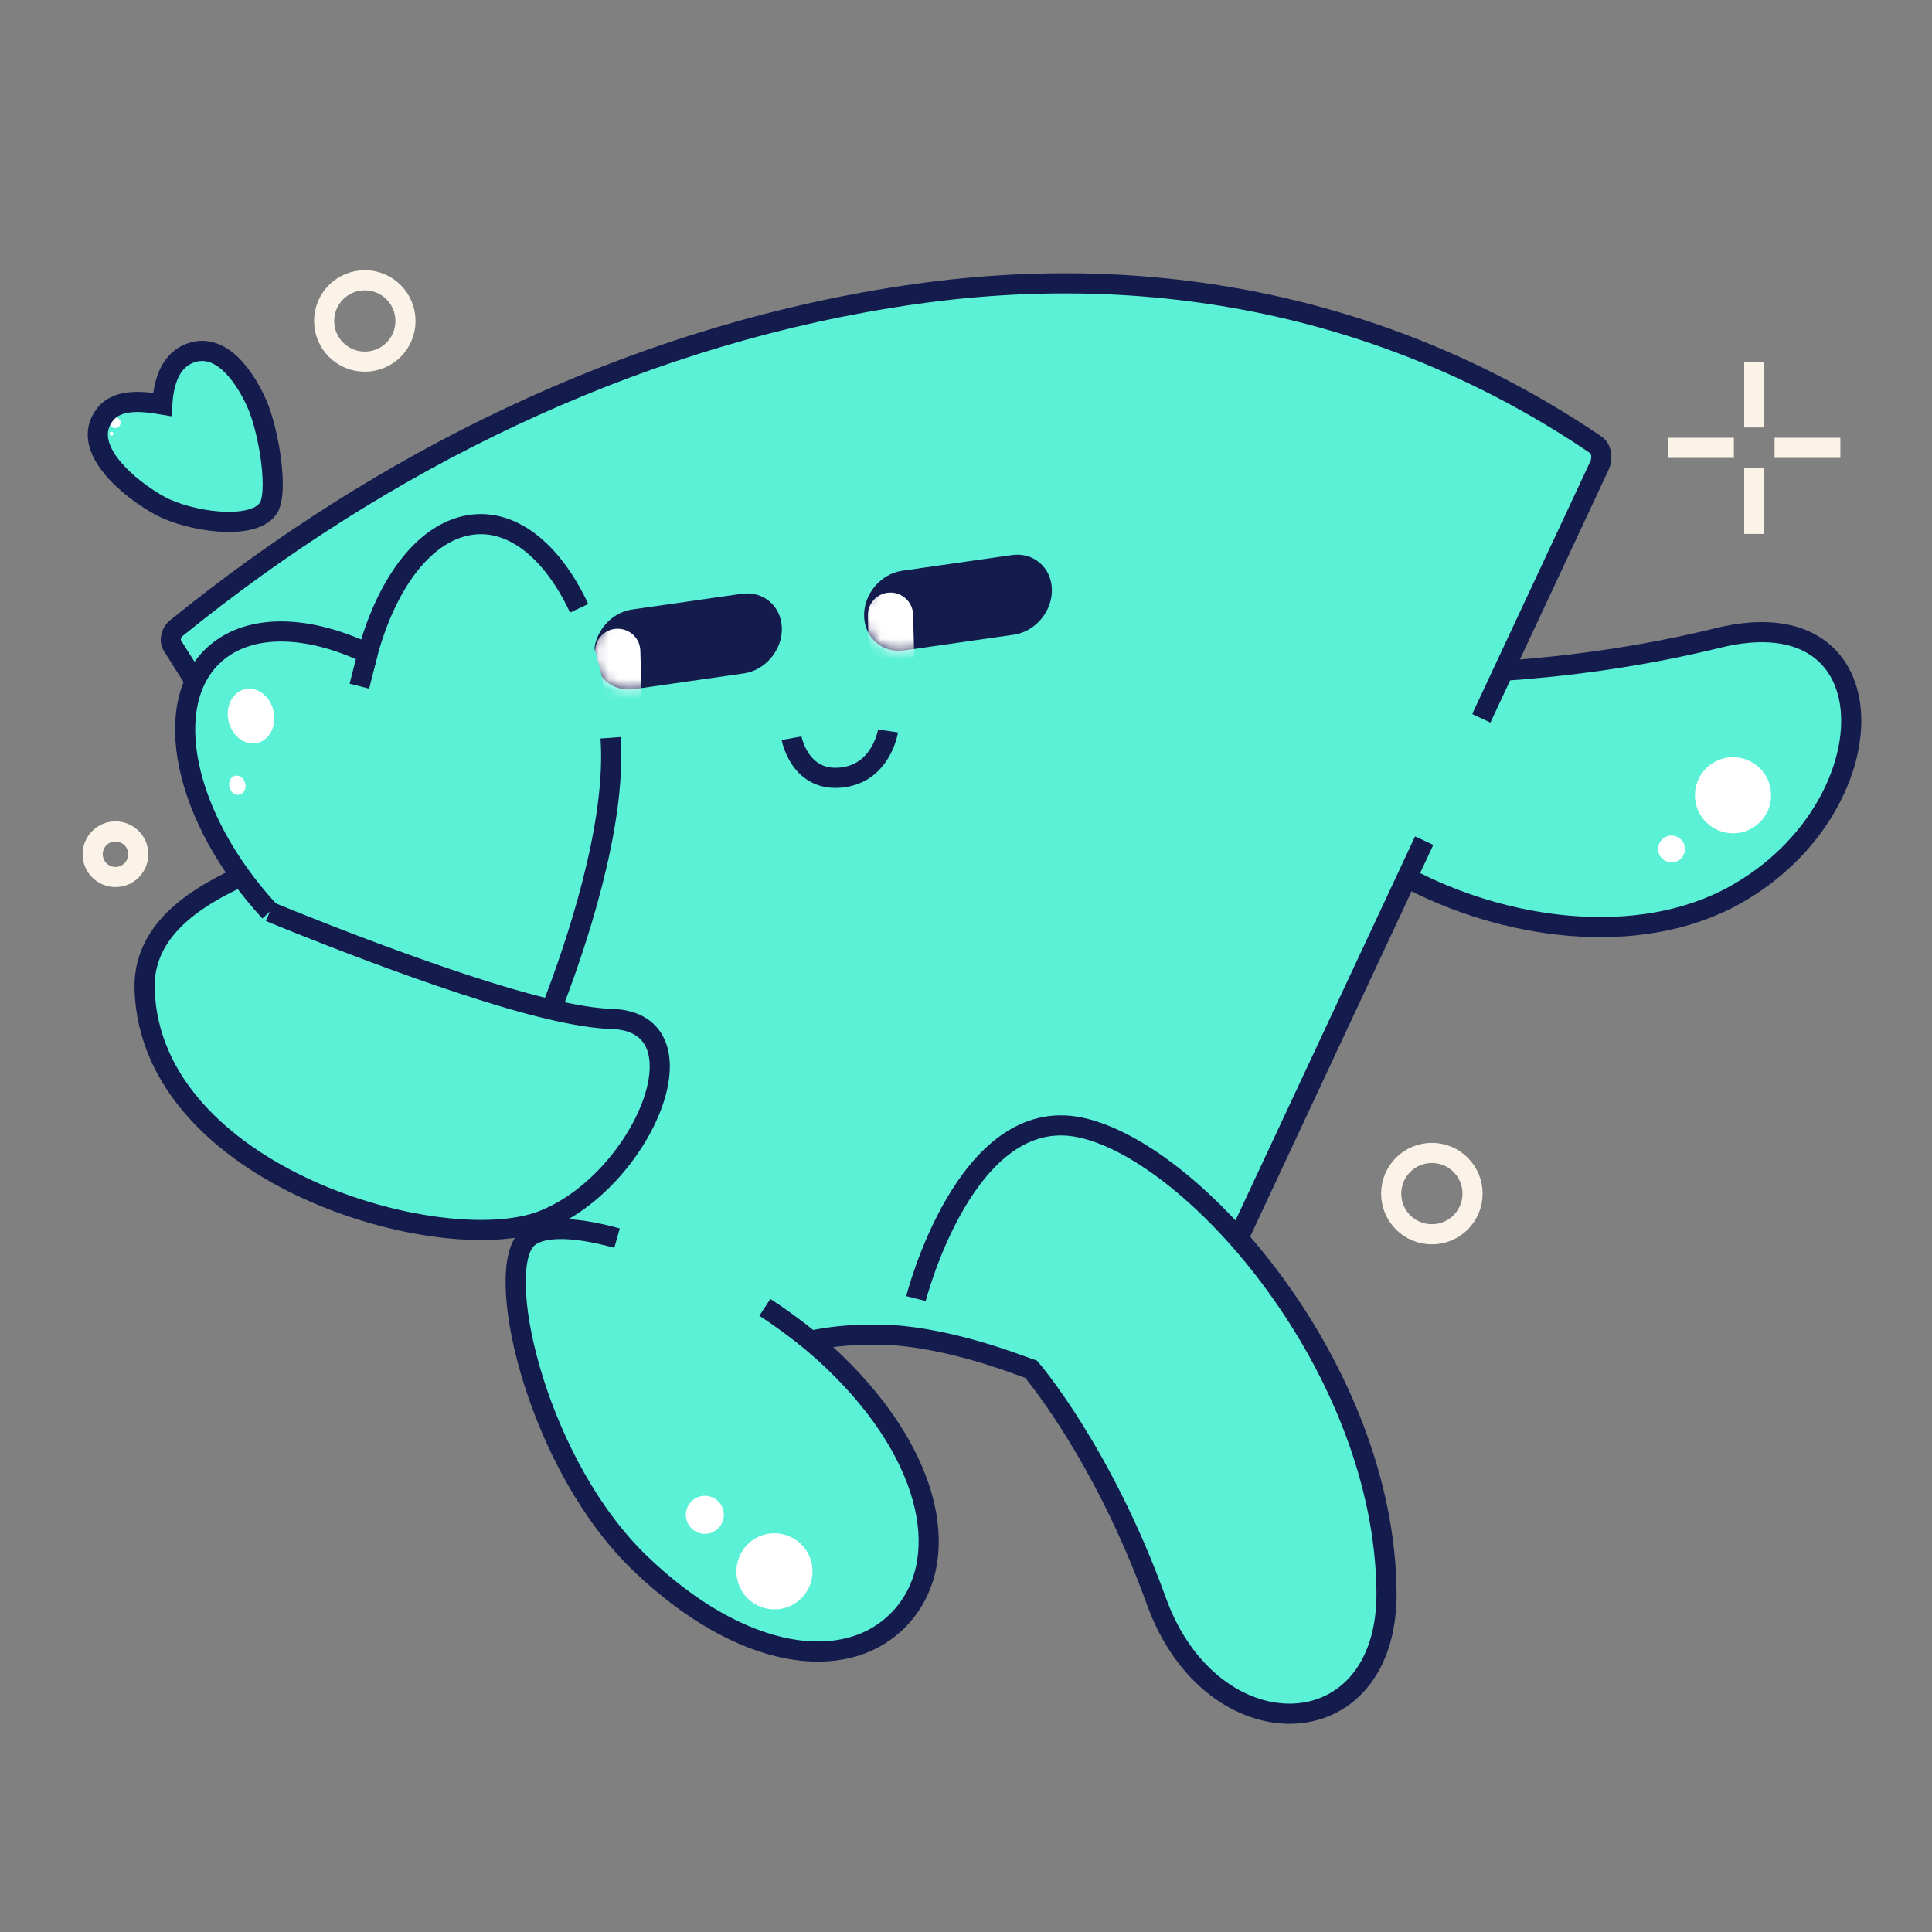 <?xml version="1.0" encoding="UTF-8"?>
<svg width="700px" height="700px" xmlns="http://www.w3.org/2000/svg" viewBox="0 0 192 192" fill="none">
  <rect x="0" y="0" width="192" height="192" fill="#808080" stroke="none"/>
  <path d="M123.052 123.068L139.815 87.21C149.535 92.393 162.877 94.283 172.447 88.936C187.852 80.326 188.34 59.071 170.737 63.406C162.457 65.438 154.822 66.308 149.422 66.668L158.91 46.38C159.315 45.6 159.187 44.633 158.617 44.228C138.765 30.75 114.727 25.343 88.672 29.581L88.29 29.64C62.235 33.878 37.905 45.908 17.55 62.416C16.965 62.88 16.807 63.698 17.19 64.246L29.857 84.316C27.907 86.281 16.98 87.031 14.887 95.048C11.745 107.085 25.567 124.35 53.872 121.32L53.857 122.348C53.085 122.543 52.492 122.888 52.125 123.39C49.23 127.35 53.587 145.733 63.622 155.378C73.657 165.023 84.037 166.448 89.355 160.913C94.672 155.378 92.925 144.975 82.882 135.33C82.14 134.618 81.36 133.928 80.55 133.253C82.515 132.878 84.517 132.668 86.557 132.638H86.932C94.41 132.533 102.465 136.073 102.465 136.073C102.847 136.365 108.502 145.493 109.14 145.26L112.762 153.683C115.86 165.938 122.46 170.723 129.217 170.25C144.802 169.163 137.79 140.055 123.052 123.075" fill="#5BF1D7"></path>
  <path d="M168.442 79.035C168.442 76.95 170.13 75.247 172.222 75.247C174.315 75.247 176.01 76.935 176.01 79.027C176.01 81.12 174.322 82.815 172.23 82.815C170.145 82.815 168.442 81.127 168.442 79.035Z" fill="white"></path>
  <path d="M164.783 84.375C164.783 83.64 165.375 83.04 166.11 83.04C166.845 83.04 167.445 83.632 167.445 84.368C167.445 85.103 166.853 85.703 166.118 85.703C165.383 85.703 164.783 85.11 164.783 84.375Z" fill="white"></path>
  <path d="M73.192 155.902C73.05 157.987 74.625 159.787 76.71 159.93C78.795 160.072 80.595 158.497 80.738 156.412C80.88 154.327 79.305 152.527 77.22 152.385C75.135 152.242 73.335 153.817 73.192 155.902Z" fill="white"></path>
  <path d="M68.16 150.412C68.092 151.455 68.88 152.355 69.915 152.43C70.957 152.497 71.857 151.71 71.932 150.675C72 149.632 71.22 148.732 70.177 148.657C69.135 148.59 68.235 149.377 68.16 150.412Z" fill="white"></path>
  <path d="M73.92 66.923L63.03 68.483C60.885 68.79 59.1 67.268 59.04 65.085C58.98 62.903 60.675 60.878 62.82 60.57L73.71 59.01C75.855 58.703 77.64 60.225 77.7 62.408C77.76 64.59 76.065 66.615 73.92 66.923Z" fill="#141B4D"></path>
  <path d="M100.755 63.075L89.865 64.635C87.72 64.942 85.935 63.42 85.875 61.237C85.815 59.055 87.51 57.03 89.655 56.722L100.545 55.163C102.69 54.855 104.475 56.377 104.535 58.56C104.595 60.742 102.9 62.767 100.755 63.075Z" fill="#141B4D"></path>
  <mask id="mask0_4915_52128" style="mask-type:luminance" maskUnits="userSpaceOnUse" x="59" y="58" width="19" height="11">
    <path d="M73.702 59.01L62.812 60.57C60.667 60.878 58.972 62.895 59.032 65.085C59.092 67.268 60.877 68.79 63.022 68.483L73.912 66.923C76.057 66.615 77.752 64.598 77.692 62.408C77.64 60.413 76.14 58.973 74.25 58.973C74.07 58.973 73.89 58.988 73.702 59.01Z" fill="white"></path>
  </mask>
  <g mask="url(#mask0_4915_52128)">
    <path d="M61.56 71.131C60.315 71.161 59.28 70.186 59.25 68.941L59.137 64.793C59.107 63.548 60.082 62.513 61.327 62.483C62.572 62.453 63.607 63.428 63.637 64.673L63.75 68.821C63.78 70.066 62.805 71.101 61.56 71.131Z" fill="white"></path>
  </g>
  <mask id="mask1_4915_52128" style="mask-type:luminance" maskUnits="userSpaceOnUse" x="85" y="55" width="20" height="10">
    <path d="M100.545 55.163L89.655 56.722C87.51 57.03 85.815 59.047 85.875 61.237C85.935 63.42 87.72 64.942 89.865 64.635L100.755 63.075C102.9 62.767 104.595 60.75 104.535 58.56C104.483 56.565 102.983 55.125 101.093 55.125C100.913 55.125 100.733 55.14 100.545 55.163Z" fill="white"></path>
  </mask>
  <g mask="url(#mask1_4915_52128)">
    <path d="M88.665 67.538C87.42 67.568 86.385 66.593 86.355 65.348L86.242 61.2C86.212 59.955 87.187 58.92 88.432 58.89C89.677 58.86 90.712 59.835 90.742 61.08L90.855 65.228C90.885 66.473 89.91 67.508 88.665 67.538Z" fill="white"></path>
  </g>
  <path d="M61.32 123.045C56.85 121.8 53.31 121.763 52.125 123.383C49.23 127.343 53.587 145.725 63.622 155.37C73.657 165.015 84.037 166.44 89.355 160.905C94.672 155.37 92.925 144.968 82.882 135.323C80.85 133.365 78.495 131.55 76.012 129.923" stroke="#141B4D" stroke-width="2" stroke-miterlimit="10"></path>
  <path d="M123.053 123.068L141.533 83.543" stroke="#141B4D" stroke-width="2" stroke-miterlimit="10"></path>
  <path d="M80.49 133.252C82.62 132.817 84.338 132.66 86.558 132.637H86.933C90.87 132.577 96.053 133.755 100.928 135.525L102.465 136.072C102.465 136.072 109.568 144.3 114.923 159.127C120.428 174.375 137.94 173.985 137.79 158.197C137.58 136.057 118.845 114.525 107.408 112.057C95.97 109.582 91.028 129.052 91.028 129.052" stroke="#141B4D" stroke-width="2" stroke-miterlimit="10"></path>
  <path d="M147.21 71.385L158.903 46.373C159.308 45.593 159.18 44.625 158.61 44.22C138.758 30.743 114.72 25.335 88.665 29.573L88.283 29.633C62.228 33.87 37.898 45.9 17.543 62.408C16.958 62.873 16.8 63.69 17.183 64.238L29.85 84.308" stroke="#141B4D" stroke-width="2" stroke-miterlimit="10"></path>
  <path d="M139.643 87.12C149.378 92.37 162.818 94.313 172.448 88.928C187.853 80.318 188.34 59.063 170.738 63.398C162.458 65.43 154.823 66.3 149.423 66.66" stroke="#141B4D" stroke-width="2" stroke-miterlimit="10"></path>
  <path d="M46.275 52.253C41.925 53.213 38.377 58.17 36.532 64.943C30.63 62.13 24.892 61.92 21.42 64.943C15.817 69.833 18.232 81.323 26.812 90.6C34.762 99.195 53.167 104.213 53.167 104.213C53.167 104.213 61.53 85.523 60.667 73.305C59.73 60.12 53.287 50.693 46.275 52.245" fill="#5BF1D7"></path>
  <path d="M23.062 72.563C22.32 71.28 22.56 69.608 23.602 68.835C24.645 68.063 26.092 68.475 26.835 69.765C27.577 71.048 27.33 72.72 26.295 73.493C25.252 74.265 23.805 73.853 23.062 72.563Z" fill="white"></path>
  <path d="M22.92 78.525C22.658 78.075 22.748 77.482 23.108 77.212C23.475 76.942 23.985 77.085 24.248 77.542C24.51 77.992 24.42 78.585 24.06 78.855C23.693 79.125 23.183 78.982 22.92 78.525Z" fill="white"></path>
  <path d="M36.54 64.942L35.715 68.19" stroke="#141B4D" stroke-width="2" stroke-miterlimit="10"></path>
  <path d="M23.812 87.165C19.328 89.257 14.168 92.498 14.37 98.362C15.008 116.918 43.92 125.138 53.865 121.32C63.81 117.503 70.62 101.543 60.758 101.258C59.16 101.213 57.09 100.868 54.773 100.328C44.31 97.897 26.812 90.608 26.812 90.608" stroke="#141B4D" stroke-width="2" stroke-miterlimit="10"></path>
  <path d="M18.72 35.167C16.755 36.007 16.252 38.28 16.117 40.2C14.295 39.892 11.707 39.555 10.432 41.197C7.83 44.535 12.96 48.66 15.892 50.257C18.787 51.832 25.042 52.762 26.617 50.572C27.735 49.087 26.737 42.892 25.545 40.162C24.39 37.522 21.915 33.795 18.72 35.167Z" fill="#5BF1D7"></path>
  <path d="M11.648 42.51C11.925 42.398 12.053 42.083 11.94 41.805C11.828 41.528 11.505 41.4 11.235 41.513C10.958 41.625 10.83 41.94 10.943 42.218C11.055 42.495 11.378 42.623 11.648 42.51Z" fill="white"></path>
  <path d="M11.152 43.283C11.25 43.245 11.295 43.133 11.257 43.035C11.22 42.938 11.107 42.893 11.01 42.93C10.912 42.968 10.867 43.08 10.905 43.178C10.942 43.275 11.055 43.32 11.152 43.283Z" fill="white"></path>
  <path d="M18.72 35.167C16.755 36.007 16.252 38.28 16.117 40.2C14.295 39.892 11.707 39.555 10.432 41.197C7.83 44.535 12.96 48.66 15.892 50.257C18.787 51.832 25.042 52.762 26.617 50.572C27.735 49.087 26.737 42.892 25.545 40.162C24.39 37.522 21.915 33.795 18.72 35.167Z" stroke="#141B4D" stroke-width="2" stroke-miterlimit="10"></path>
  <path d="M54.78 100.328C57.165 94.193 61.297 82.088 60.675 73.32" stroke="#141B4D" stroke-width="2" stroke-miterlimit="10"></path>
  <path d="M57.555 60.45C54.825 54.607 50.662 51.285 46.275 52.252C41.925 53.212 38.377 58.17 36.532 64.942C30.63 62.13 24.892 61.92 21.42 64.942C15.817 69.832 18.232 81.322 26.812 90.6" stroke="#141B4D" stroke-width="2" stroke-miterlimit="10"></path>
  <path d="M32.212 31.898C32.212 34.133 34.02 35.941 36.255 35.941C38.49 35.941 40.297 34.133 40.297 31.898C40.297 29.663 38.49 27.855 36.255 27.855C34.02 27.855 32.212 29.663 32.212 31.898Z" stroke="#FBF3E8" stroke-width="2" stroke-miterlimit="10"></path>
  <path d="M174.337 53.062V46.523" stroke="#FBF3E8" stroke-width="2" stroke-miterlimit="10"></path>
  <path d="M174.337 42.48V35.947" stroke="#FBF3E8" stroke-width="2" stroke-miterlimit="10"></path>
  <path d="M176.355 44.505H182.895" stroke="#FBF3E8" stroke-width="2" stroke-miterlimit="10"></path>
  <path d="M165.78 44.505H172.312" stroke="#FBF3E8" stroke-width="2" stroke-miterlimit="10"></path>
  <path d="M138.255 118.62C138.255 120.855 140.062 122.662 142.297 122.662C144.532 122.662 146.34 120.855 146.34 118.62C146.34 116.385 144.532 114.577 142.297 114.577C140.062 114.577 138.255 116.385 138.255 118.62Z" stroke="#FBF3E8" stroke-width="2" stroke-miterlimit="10"></path>
  <path d="M11.475 87.158C12.726 87.158 13.74 86.144 13.74 84.893C13.74 83.642 12.726 82.628 11.475 82.628C10.224 82.628 9.21 83.642 9.21 84.893C9.21 86.144 10.224 87.158 11.475 87.158Z" stroke="#FBF3E8" stroke-width="2" stroke-miterlimit="10"></path>
  <path d="M78.668 73.365C78.668 73.365 79.44 77.648 83.52 77.28C87.6 76.913 88.252 72.638 88.252 72.638" stroke="#141B4D" stroke-width="2" stroke-miterlimit="10"></path>
</svg>
